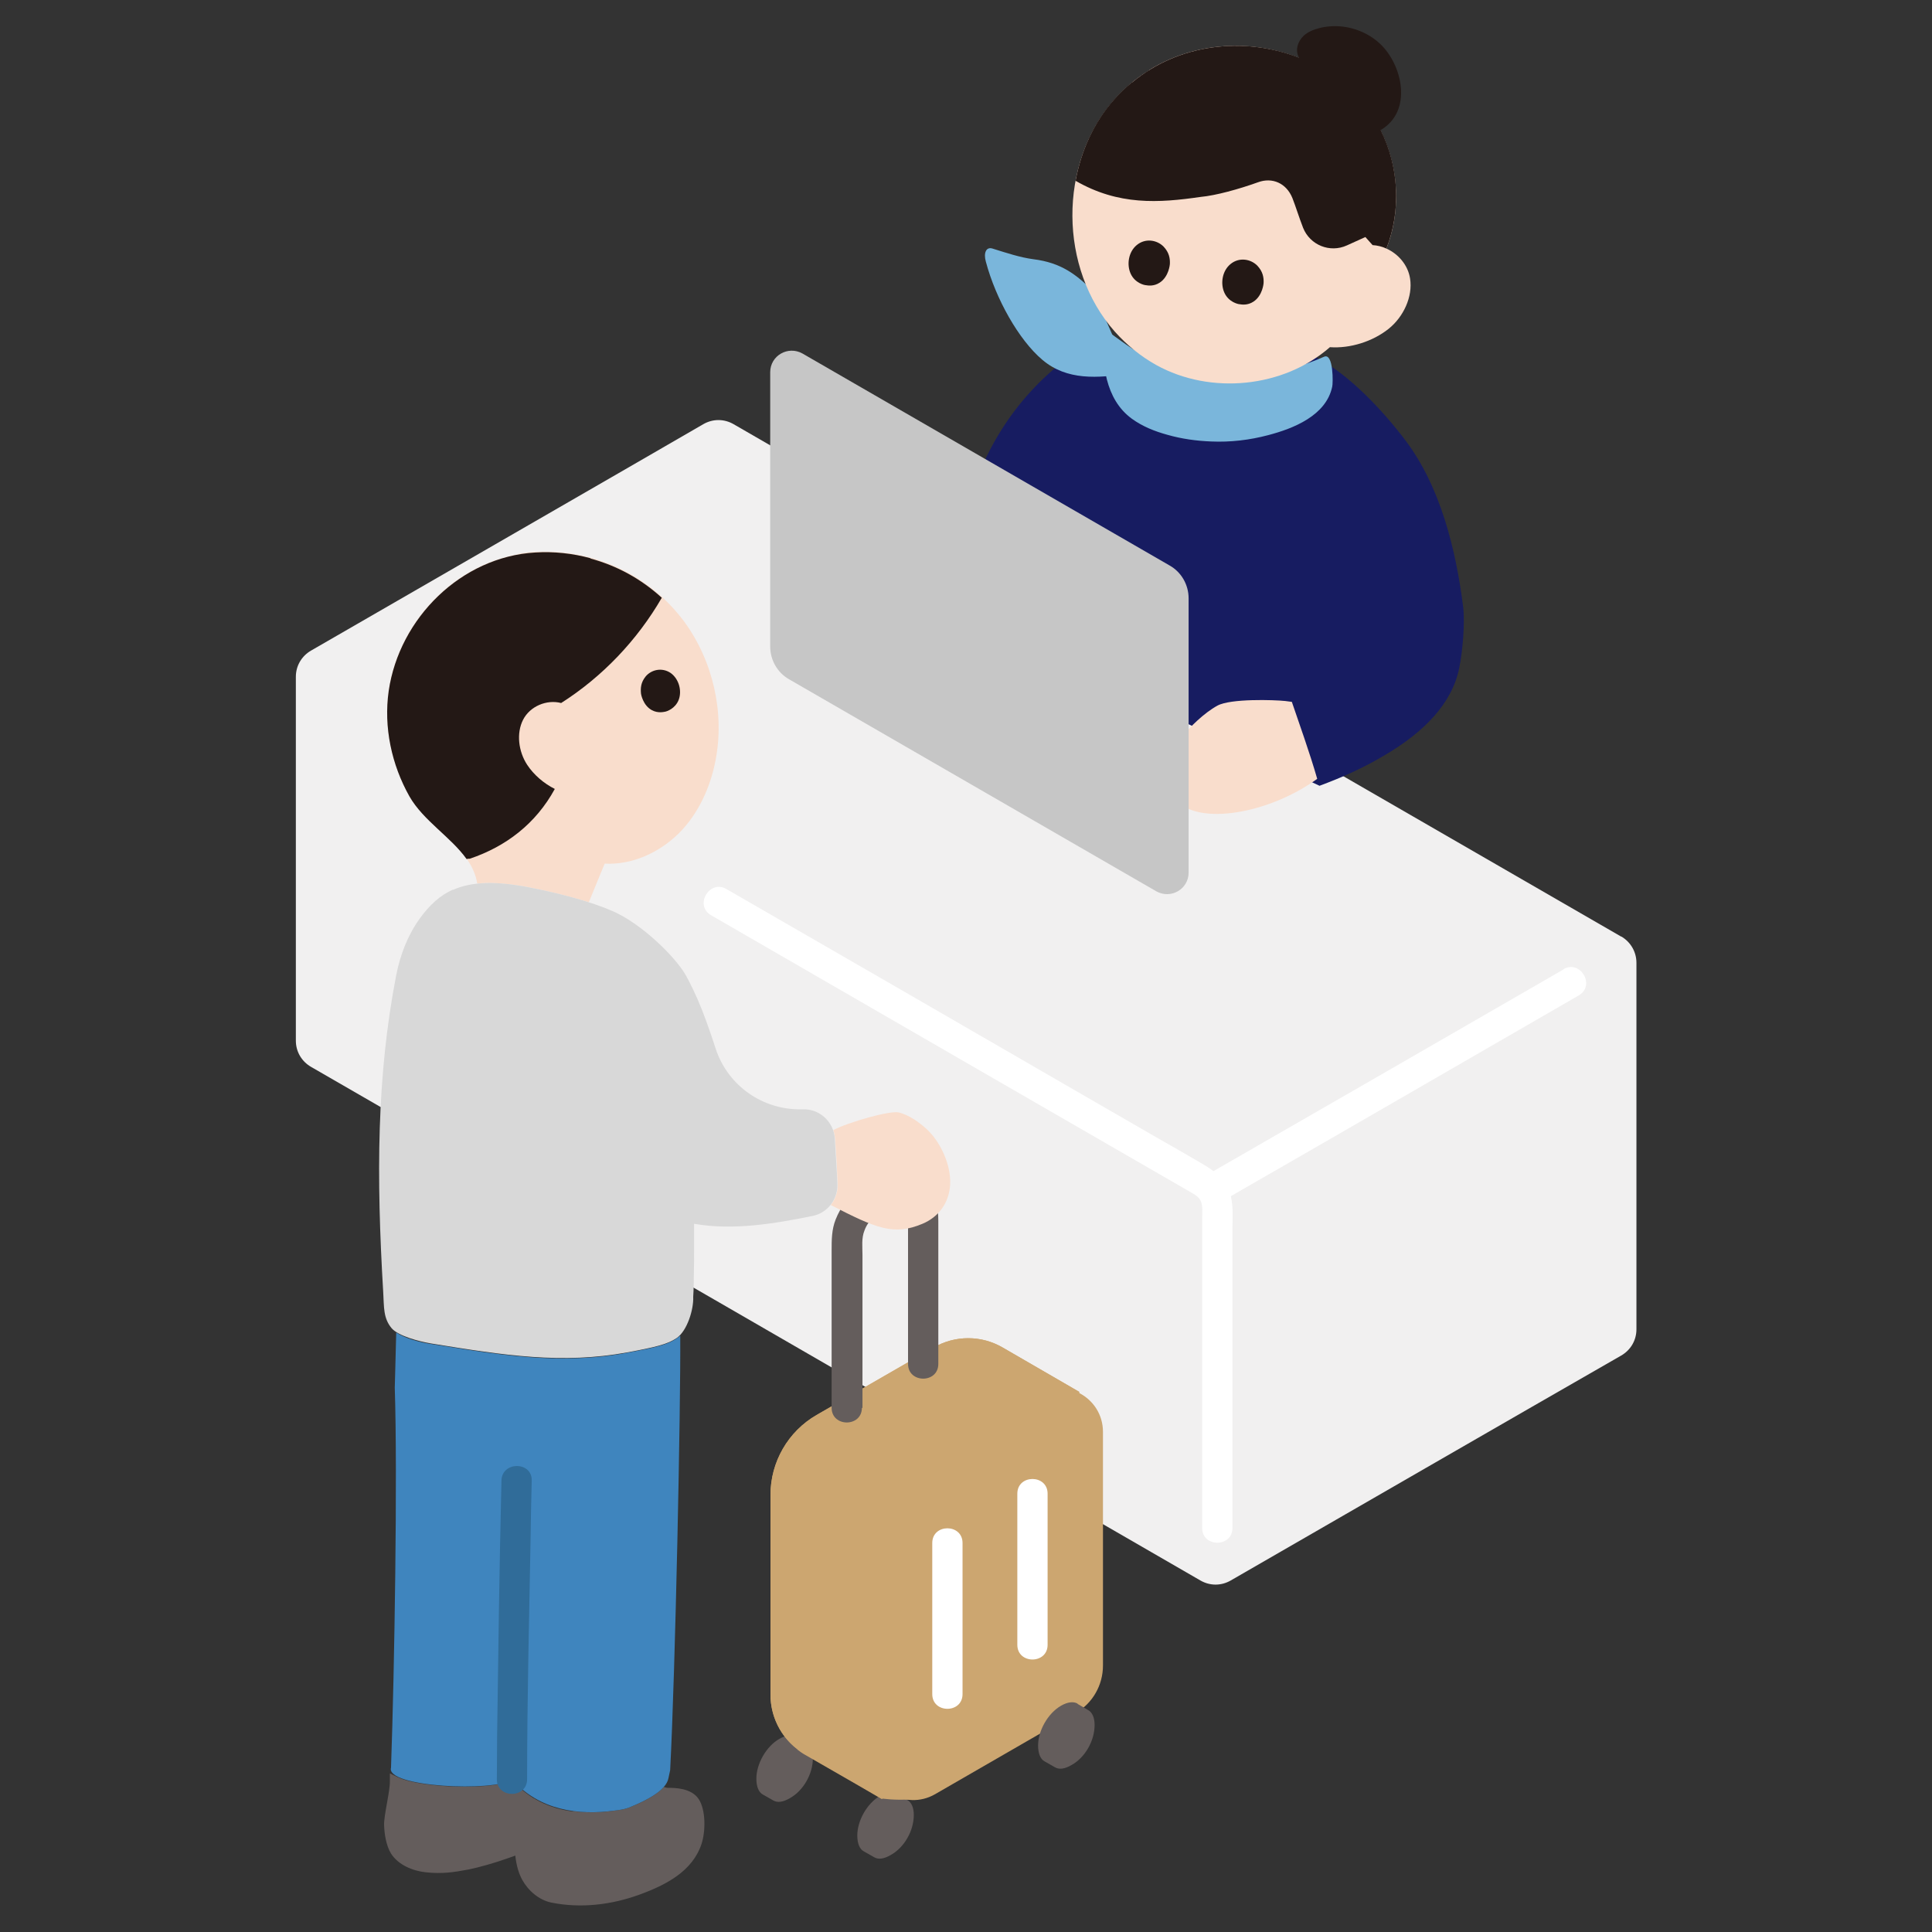 <?xml version="1.0" encoding="UTF-8"?>
<svg id="_レイヤー_1" data-name="レイヤー_1" xmlns="http://www.w3.org/2000/svg" version="1.1" viewBox="0 0 67 67">
  <rect x="0" y="0" width="67" height="67" fill="#333333" stroke="none"/>
  <!-- Generator: Adobe Illustrator 29.1.0, SVG Export Plug-In . SVG Version: 2.1.0 Build 142)  -->
  <path d="M56.22,32.48c-10.58-6.11-24.11-13.92-30.78-17.77-.33-.19-.72-.19-1.05,0-1.98,1.15-9.01,5.2-13.6,7.85-.33.19-.53.53-.53.91,0,2.3,0,8.76,0,12.62,0,.38.2.72.53.91,7.23,4.17,19.72,11.38,30.84,17.81.33.19.72.19,1.05,0,3.59-2.07,10-5.77,13.54-7.8.33-.19.53-.53.53-.91v-12.71c0-.38-.2-.72-.52-.91Z" fill="#f1f0f0"/>
  <path d="M42.74,52.99c0-1.97,0-3.93,0-5.89v-3.01c0-.48,0-.97,0-1.45,0-.45.05-.93-.12-1.35-.19-.48-.58-.73-1.01-.98-.51-.3-1.02-.59-1.53-.88-1.01-.58-2.02-1.17-3.03-1.75-1.92-1.11-3.84-2.22-5.76-3.33-2.03-1.17-4.07-2.35-6.1-3.52-.59-.34-1.12.57-.53.91,3.58,2.07,7.17,4.14,10.75,6.21,1.95,1.12,3.89,2.25,5.84,3.37.15.09.31.16.39.33.08.17.05.39.05.57,0,.46,0,.92,0,1.37v2.93c0,2.16,0,4.31,0,6.47,0,.68,1.05.68,1.05,0" fill="#fff"/>
  <path d="M54.22,33.62c-4.09,2.36-8.18,4.72-12.27,7.07-.59.34-.06,1.25.53.91,4.09-2.35,8.18-4.72,12.27-7.08.59-.34.06-1.25-.53-.91" fill="#fff"/>
  <path d="M45.65,12.4c1.15.59,2.33,1.87,3.08,2.86,1.23,1.62,1.76,3.81,2.01,5.78.07.56-.02,1.55-.13,2.1-.25,1.29-1.28,2.27-2.54,3.02-.78.47-1.53.8-2.31,1.09,0,0-9.26-4.35-12.28-5.77v-3.5c.46-2.19,1.73-4.21,3.53-5.55l8.65-.03Z" fill="#171c61"/>
  <path d="M37.92,10.11c-.59-.59-1.12-1-2.08-1.12-.46-.06-.94-.22-1.42-.37-.22-.07-.32.15-.23.46.34,1.28,1.14,2.71,1.96,3.4.85.72,1.92.64,3.01.47" fill="#7ab6db"/>
  <path d="M32.68,20.86c0-.84.29-1.31.9-1.83.69-.58,1.59-.71,2.7-.14.3.15.69.71.68,1.13,0,1.06-.6,1.35-1.79,1.33-1.06-.02-1.94,1.17-2.36.2-.1-.23-.14-.46-.14-.69Z" fill="#fff"/>
  <path d="M33.21,20.86c0-.36.06-.64.24-.93.07-.1.03-.06.12-.15.05-.06.1-.11.16-.17.16-.15.27-.25.44-.35.16-.09.26-.13.45-.18.16-.04.33-.04.54-.02.18.02.43.09.62.17.08.03.17.07.24.11.01,0,.12.09.05.03.04.03.08.08.12.12.06.07.18.26.21.34.02.05.04.11.05.17,0-.02,0-.08,0,.02,0,.04,0,.07,0,.11,0,.02-.02.19-.01.13.01-.08-.02.07-.02.07,0,.03-.02.06-.02.09,0,.03-.07.14,0,.03-.01.02-.02.05-.04.07-.01.02-.03.04-.04.07.06-.11,0-.02-.01.01-.01.02-.04.04-.06.05.09-.09.02-.01-.02,0-.03.02-.21.09-.09.05-.07.02-.14.05-.21.06-.03,0-.2.03-.1.02-.11.01-.22.02-.33.02-.41.01-.79.02-1.18.17-.21.08-.41.17-.61.27-.04.02-.07.04-.11.05-.01,0-.16.06-.05.02-.07.03-.15.05-.22.07-.08.02.13-.01,0,0-.05,0-.12-.03,0,0-.09-.02.02,0,.03.02-.05-.03-.04-.02.02.02-.03-.03-.04-.04-.01,0,0,.06-.03-.04-.04-.06-.03-.06-.02-.04-.05-.12-.05-.13-.06-.26-.06-.4-.01-.68-1.07-.68-1.05,0,.01.58.21,1.33.83,1.54.42.15.84-.05,1.22-.22.39-.18.68-.3,1.1-.3.47,0,.96-.05,1.38-.27.87-.46,1.01-1.67.54-2.47-.58-.99-2.05-1.39-3.12-1.01-.55.2-1.03.57-1.4,1.03-.39.5-.56,1.07-.56,1.7,0,.68,1.04.68,1.05,0h0Z" fill="#211614"/>
  <path d="M40.83,25.82c.05-.09.1-.18.16-.26.25-.33.77-.84,1.23-1.09.46-.25,1.97-.2,2.35-.16l.23.03c.25.74.62,1.76.88,2.67-1.72,1.24-4.12,1.6-4.86.76-.32-.37-.33-1.29.01-1.94Z" fill="#f9ddcc"/>
  <path d="M42,15.31c-.51-.02-1.02-.09-1.51-.23-.44-.12-.87-.29-1.24-.56-.93-.68-1.04-1.93-.99-2.99v-.15c.32.23.64.46.64.46,2.09,1.53,4.72,1.54,7.02.53.33-.14.31.94.28,1.04-.21,1-1.34,1.45-2.22,1.68-.64.17-1.31.25-1.98.22" fill="#7ab6db"/>
  <path d="M39.85,2.43c1.95-1.21,4.54-1.11,6.47.27,1.89,1.34,2.57,3.84,1.76,5.92.42.19.75.58.82,1.04.1.63-.23,1.33-.74,1.74-.56.45-1.35.69-2.04.64-1.61,1.41-4.14,1.66-6.02.62-.54-.3-1.03-.7-1.44-1.16-1.94-2.19-1.97-5.82-.03-8.03.36-.41.77-.76,1.22-1.03Z" fill="#f9ddcc"/>
  <path d="M39.26,2.86c1.61-1.34,3.86-1.61,5.79-.86-.15-.26-.04-.57.16-.76.15-.14.36-.22.56-.27.72-.18,1.53.03,2.08.54.78.72,1.16,2.34.03,3,.63,1.26.72,2.77.2,4.11-.15-.07-.32-.11-.48-.12l-.25-.28-.64.29c-.59.27-1.28-.01-1.52-.61-.14-.36-.26-.75-.37-1.03-.21-.52-.7-.73-1.19-.55-.67.24-1.46.46-2,.51-1.45.21-2.84.3-4.33-.56.19-1.03.63-2.02,1.33-2.81.19-.22.4-.42.62-.6Z" fill="#231815"/>
  <path d="M40.57,9.16s-.03.43-.35.64c-.21.14-.42.1-.48.09-.05,0-.38-.07-.53-.4-.14-.31-.08-.75.21-.99.3-.25.7-.18.93.05.2.21.23.42.22.61Z" fill="#231815"/>
  <path d="M43.82,9.82s-.03.43-.35.64c-.21.14-.42.1-.48.09-.05,0-.38-.07-.53-.4-.14-.31-.08-.75.21-.99.3-.25.7-.18.93.05.2.21.23.42.22.61Z" fill="#231815"/>
  <path d="M26.71,22.42v-9.51c0-.58.62-.93,1.12-.65l12.73,7.35c.41.23.66.67.66,1.14v9.51c0,.58-.62.93-1.12.65l-12.73-7.35c-.41-.23-.66-.67-.66-1.14" fill="#c6c6c6"/>
  <path d="M31.1,62.21l.36.21c.15.08.23.27.23.52,0,.55-.33,1.13-.8,1.39-.24.14-.43.16-.57.08l-.37-.21c-.14-.08-.22-.27-.22-.55,0-.5.33-1.11.8-1.38.23-.13.43-.15.57-.07Z" fill="#645d5c"/>
  <path d="M27.6,60.24l.36.21c.15.08.23.27.23.52,0,.55-.33,1.13-.8,1.39-.24.14-.43.16-.57.08l-.37-.21c-.14-.08-.22-.27-.22-.55,0-.5.33-1.11.8-1.38.23-.13.43-.15.57-.07Z" fill="#645d5c"/>
  <path d="M27.66,60.68c.08.06.16.12.25.17,1.14.65,2.67,1.54,2.67,1.54,0,0,.12-.08.3-.19.45.27,1.03.32,1.55.02l4.87-2.81c.59-.34.95-.97.95-1.65v-8.1c0-.61-.34-1.1-.82-1.35,0-.02,0-.04,0-.04l-2.66-1.54c-.74-.43-1.65-.43-2.39,0l-4.06,2.34c-.99.57-1.6,1.63-1.6,2.77v6.93c0,.75.35,1.45.94,1.9Z" fill="#cca670"/>
  <path d="M37.43,48.27l-2.66-1.54c-.74-.43-1.65-.43-2.39,0l-4.06,2.34c-.99.57-1.6,1.63-1.6,2.77v6.93c0,.85.45,1.64,1.19,2.06,1.14.66,2.67,1.54,2.67,1.54,0,0,.43.07,1.02.03-.24-.07-.6-.14-.83-.29-.37-.27-.62-.71-.62-1.23v-8.1c0-.68.36-1.31.95-1.65l4.87-2.81c.48-.28,1.02-.26,1.46-.04v-.03Z" fill="#cca670"/>
  <path d="M32.33,53.51v5.24h1.05v-.16c0-.68-1.05-.68-1.05,0v.16c0,.68,1.05.68,1.05,0v-5.24c0-.68-1.05-.68-1.05,0" fill="#fff"/>
  <path d="M29.91,48.83v-5.31c0-.28-.04-.58.07-.85.14-.38.42-.56.76-.76.16-.09.46-.26.59-.17.21.13.16.49.16.71v4.85c0,.68,1.05.68,1.05,0v-4.95c0-.49-.08-.99-.45-1.34-.68-.65-1.62-.24-2.28.21-.38.26-.66.64-.83,1.07-.14.35-.14.71-.14,1.08v5.45c0,.68,1.05.68,1.05,0Z" fill="#645d5c"/>
  <path d="M32.13,39.15c-.28-.25-.59-.47-.95-.57-.31-.08-1.77.34-2.28.61.03.09.05.19.06.29.04.52.07,1.07.09,1.58.01.27-.08.53-.24.73,1.58.81,2.18,1.07,3.18.65.55-.23.92-.71.96-1.35.04-.72-.36-1.51-.8-1.92,0,0-.01-.01-.02-.02Z" fill="#f9ddcc"/>
  <path d="M19.88,62.81c.48.06.96.05,1.43-.02.17-.02.34-.04.49-.1.5-.2.98-.44,1.22-.72.06.02.11.03.13.03.24,0,.82,0,1.08.39.25.38.24,1.12.1,1.55-.31.95-1.23,1.43-2.17,1.77-.94.34-2,.48-3.04.27-.43-.09-.8-.41-1.01-.79-.11-.2-.2-.47-.24-.84-.19.07-.34.12-.34.12-.37.13-.88.28-1.27.36-.53.1-.93.16-1.49.1-.47-.05-.96-.26-1.21-.65-.17-.28-.23-.68-.24-.99-.01-.34.21-1.18.2-1.52,0,0,0-.14,0-.27l.27.13c.83.4,3.46.45,3.96.09.59.68,1.34,1,2.11,1.1" fill="#645d5c"/>
  <path d="M17.98,19.22c-2.3.41-4.16,2.39-4.5,4.73-.18,1.26.1,2.56.72,3.66.64,1.13,2.15,1.76,2.35,3.03.5-.05,1.08,0,1.79.13.81.16,1.51.34,2.08.52.25-.62.55-1.34.55-1.34.95.05,1.89-.38,2.57-1.05.67-.67,1.09-1.58,1.27-2.51.33-1.66-.08-3.46-1.08-4.83-1.21-1.63-3.15-2.53-5.17-2.42-.2.01-.39.03-.58.07Z" fill="#f9ddcc"/>
  <path d="M15.71,30.86c.65-.29,1.48-.31,2.63-.09,1.45.28,2.59.65,3.14.94.77.4,1.72,1.25,2.21,1.96.11.16.29.51.5.98.21.48.43,1.1.63,1.72.42,1.28,1.63,2.13,2.98,2.1.01,0,.03,0,.04,0,.58-.02,1.07.43,1.11,1.01.03.51.07,1.07.09,1.58.02.54-.35,1.01-.87,1.11-1.29.26-2.73.51-4.1.27,0,.5,0,.78,0,.78,0,.37,0,.76-.01,1.08,0,.39-.02.67-.02.67.02.44-.21,1.18-.57,1.43-.32.22-.75.32-1.72.5-2.25.41-4.23.11-6.8-.31-.42-.07-1.14-.26-1.37-.53-.29-.35-.26-.72-.29-1.24-.24-4.02-.23-7.5.45-11,.14-.71.4-1.39.82-1.97.34-.47.7-.8,1.15-1h0Z" fill="#d8d8d8"/>
  <path d="M22.23,24.06s.06.4.38.57c.21.11.4.06.46.05.05-.01.35-.1.47-.42.11-.3.01-.71-.28-.92-.31-.21-.68-.11-.87.12-.17.21-.18.41-.16.6Z" fill="#231815"/>
  <path d="M19.49,47.11c.75,0,1.49-.05,2.27-.2,1.09-.2,1.49-.3,1.83-.59.02,2.37-.17,11.68-.35,15.07l-.06.28c-.08.41-.71.75-1.38,1.02-.16.06-.33.08-.49.1-1.23.17-2.6,0-3.55-1.08-.61.44-4.4.27-4.2-.41.12-3.36.23-10.16.13-13.18,0,0,.03-1.03.05-1.91.31.21.86.35,1.22.4,1.68.27,3.11.5,4.53.5Z" fill="#3f85be"/>
  <path d="M17.39,51.35c-.07,2.93-.11,5.87-.15,8.8,0,.52-.01,1.04-.01,1.55,0,.68,1.05.68,1.05,0,0-2.78.07-5.56.12-8.33.01-.67.02-1.35.04-2.02.02-.68-1.04-.68-1.05,0Z" fill="#306c99"/>
  <path d="M20.48,19.36c-.62-.17-1.27-.24-1.92-.2-2.56.15-4.71,2.27-5.08,4.8-.18,1.26.1,2.56.72,3.66.48.84,1.44,1.41,1.98,2.17.03,0,.05-.01.05-.01h.06c1.25-.42,2.29-1.21,2.95-2.42-.38-.19-.73-.49-.96-.84-.3-.46-.38-1.09-.14-1.56.24-.47.82-.71,1.32-.58,1.43-.91,2.64-2.18,3.49-3.65-.71-.65-1.55-1.11-2.47-1.36Z" fill="#231815"/>
  <path d="M35.28,51.8v5.24h1.05v-.16c0-.68-1.05-.68-1.05,0v.16c0,.68,1.05.68,1.05,0v-5.24c0-.68-1.05-.68-1.05,0" fill="#fff"/>
  <path d="M37.37,59.09l.36.21c.15.08.23.27.23.52,0,.55-.33,1.13-.8,1.39-.24.14-.43.16-.57.08l-.37-.21c-.14-.08-.22-.27-.22-.55,0-.5.33-1.11.8-1.38.23-.13.43-.15.57-.07Z" fill="#645d5c"/>
</svg>